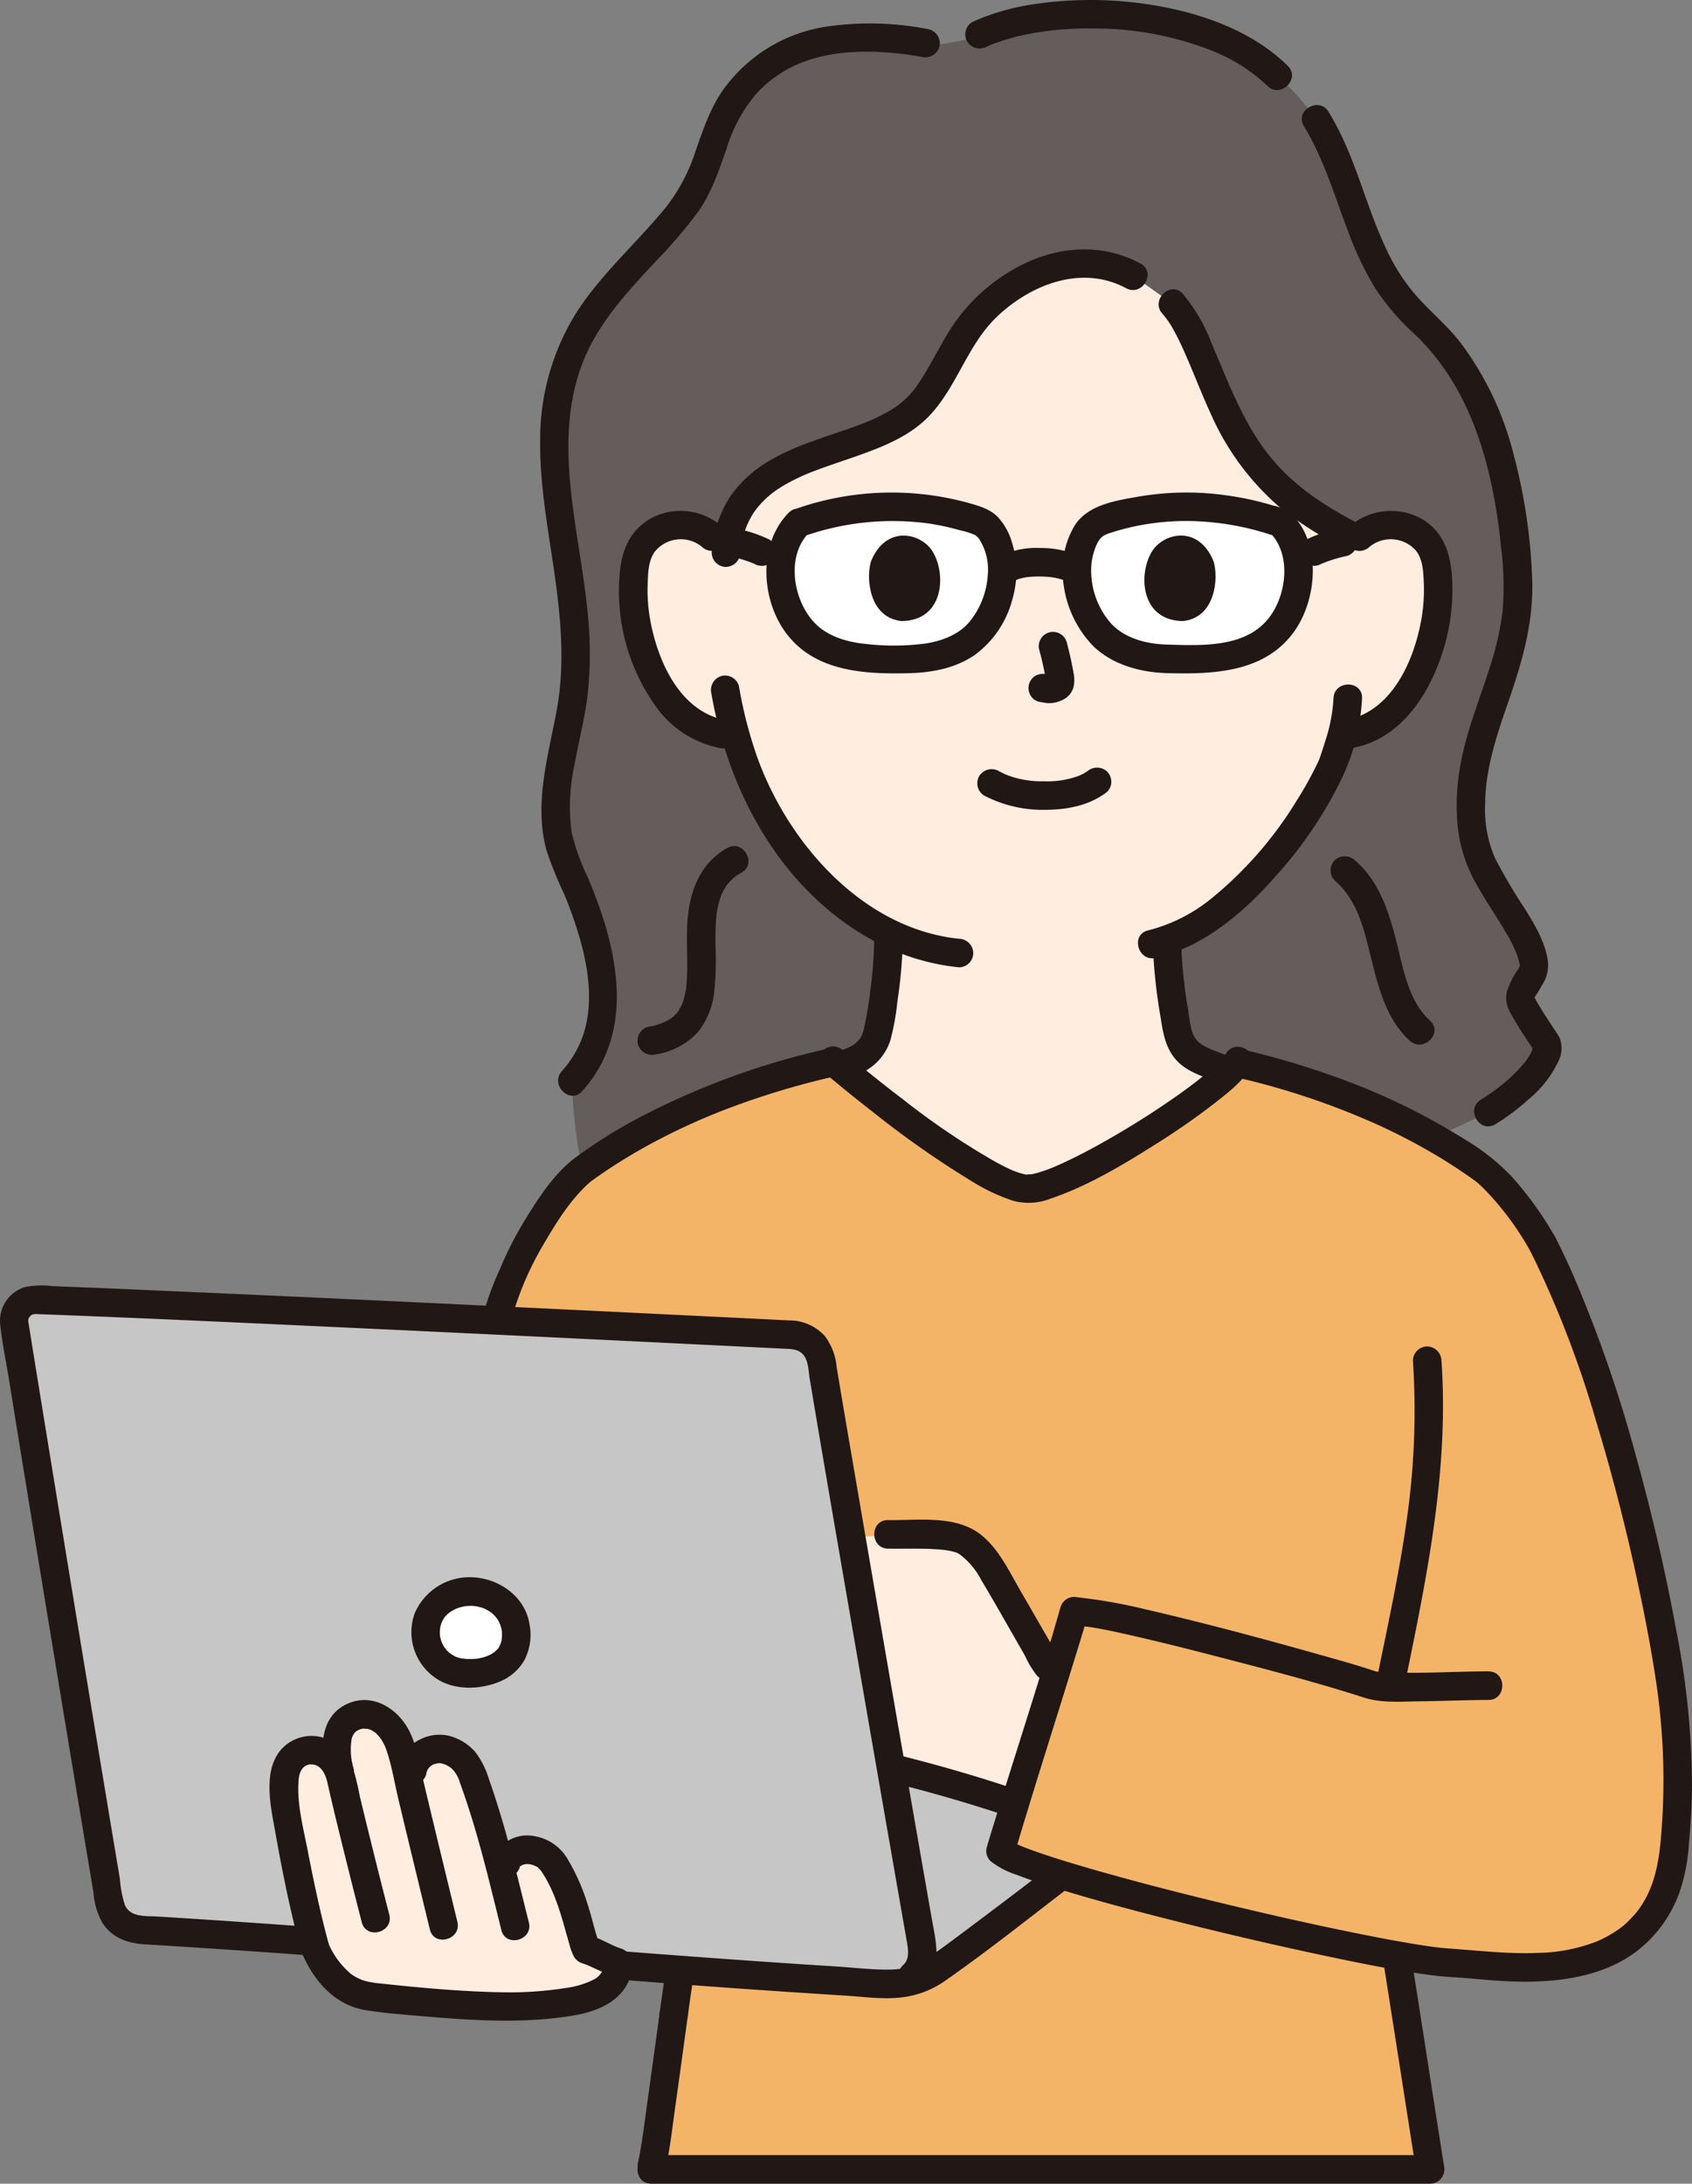 <svg height="367.209" viewBox="0 0 284.702 367.209" width="284.702" xmlns="http://www.w3.org/2000/svg"><rect x="0" y="0" width="284.702" height="367.209" fill="#808080" stroke="none"/><g transform="translate(-4.997 -.001)"><path d="m130.33 14.332a23.889 23.889 0 0 0 -1.795 2.293c-3.656 5.3-4.206 12.152-7.98 17.555-4.358 6.241-12.63 12.968-17.261 20.829-12.289 20.86 2.573 42.6-2.572 66.355-1.556 7.186-3.749 16.094-.647 23.313 3.227 7.511 12.216 24.021 1.179 37.124a83.928 83.928 0 0 0 1.926 15.889c6.831 2.685 116.093-.874 116.093-.874a84.841 84.841 0 0 0 36.129-9.827c2.105-1.241 9.969-6.873 9.98-11.17 0-.3-4.484-6.556-4.573-7.761-.144-1.949 2.508-4.081 2.337-5.685-.677-6.364-9.046-14.178-10.225-21.562-2.757-17.267 8.753-27.321 7.409-44.843-1.214-15.815-4.529-31.555-16.4-42.2-10.816-9.7-10.549-23.23-17.452-33.745a51.688 51.688 0 0 0 -6.505-7.263c-13.557-12-38.113-13.088-51.86-6.216-1.364.328-4.419.828-5.63 1.045-9.224-1.835-23.38-3.142-32.159 6.743z" fill="#645d5c"/><path d="m195.693 46.4c-6.346-3.488-14.2-2.978-22.424 3.282-6.852 5.212-7.813 10.888-12.59 17.345-7.938 10.729-31.333 6.733-33.474 25.395-1.373-1.237-2.388-2.154-2.388-2.154a8.114 8.114 0 0 0 -6.494-1.9 7.665 7.665 0 0 0 -5.51 3.663 10.835 10.835 0 0 0 -1.134 4.359 32.468 32.468 0 0 0 3.311 17.21 20.613 20.613 0 0 0 5.336 7 13.677 13.677 0 0 0 6.362 2.868l2.074.318a55.194 55.194 0 0 0 10.523 20.541 47.994 47.994 0 0 0 15.215 12.484 72.644 72.644 0 0 1 -1.154 13.023c-.653 3.727-.448 7.058-5.63 8.929-.166.06-.818.277-1.56.524 4.749 4.11 25.407 20.6 31.787 20.649 5.674.046 27.37-13.083 33.912-19.728-1.705-.666-3.536-1.377-3.724-1.445-5.181-1.871-4.977-5.2-5.63-8.929a73.8 73.8 0 0 1 -1.15-11.79c14.325-5.022 26.048-24.556 28.029-29.934.288-.873.873-2.517 1.4-4.476l1.085-.167a13.673 13.673 0 0 0 6.362-2.868 20.632 20.632 0 0 0 5.336-7 32.475 32.475 0 0 0 3.311-17.211 10.843 10.843 0 0 0 -1.134-4.359 7.665 7.665 0 0 0 -5.51-3.663 8.037 8.037 0 0 0 -6.88 2.278c-9.141-4.758-13.56-7.786-19-15.769-5.066-7.437-7.816-19.335-12.038-23.78l-6.617-4.7z" fill="#ffede0"/><g fill="#211715"><path d="m200.613 52.79a14.832 14.832 0 0 1 1.924 2.821c.74 1.338 1.381 2.73 1.994 4.13 1.42 3.243 2.684 6.553 4.162 9.772a44.3 44.3 0 0 0 11.964 16.067 60.829 60.829 0 0 0 9.665 6.18c2.722 1.459 5.149-2.683 2.423-4.145-5.564-2.982-10.578-6.332-14.476-11.382-4.287-5.554-6.627-12.056-9.381-18.43a28.909 28.909 0 0 0 -4.879-8.407c-2.1-2.271-5.492 1.129-3.394 3.394z"/><path d="m152.088 158.25a68.931 68.931 0 0 1 -.666 8.478 62.607 62.607 0 0 1 -1.04 6.213c-.047.187-.1.374-.154.558-.016.051-.211.611-.112.36s-.138.288-.164.337a5.7 5.7 0 0 1 -.36.6c.185-.266-.067.082-.151.171a6.327 6.327 0 0 1 -.453.444 5.948 5.948 0 0 1 -1.062.666 32.322 32.322 0 0 1 -4.6 1.634 2.456 2.456 0 0 0 -1.676 2.952 2.423 2.423 0 0 0 2.952 1.676 36.984 36.984 0 0 0 5.893-2.192 9.045 9.045 0 0 0 4.332-5.259 40.725 40.725 0 0 0 1.168-6.469 78.87 78.87 0 0 0 .9-10.166c.06-3.09-4.74-3.09-4.8 0z"/><path d="m198.949 158.25a92.033 92.033 0 0 0 1.321 12.75c.413 2.584.769 5.08 2.542 7.14 1.6 1.859 3.9 2.632 6.117 3.491 1.754.681 3.515 1.349 5.257 2.058a2.415 2.415 0 0 0 2.952-1.676 2.459 2.459 0 0 0 -1.676-2.952c-1.541-.627-3.1-1.217-4.647-1.821s-3.354-1.11-4.441-2.3a4.489 4.489 0 0 1 -.966-2.189c-.253-1.083-.373-2.194-.553-3.29a78.367 78.367 0 0 1 -1.107-11.212c-.061-3.085-4.861-3.1-4.8 0z"/><path d="m161.372 4.945a50.518 50.518 0 0 0 -17.913-.372 26.2 26.2 0 0 0 -16.559 10.227c-2.311 3.141-3.552 6.873-4.833 10.514a30.476 30.476 0 0 1 -4.987 9.5c-4.849 5.934-10.677 11.021-14.91 17.461a40.2 40.2 0 0 0 -6.28 21.7c-.1 7.539 1.337 15.006 2.4 22.441s1.782 15.158.448 22.628c-1.409 7.888-3.969 15.924-1.79 23.941a63.954 63.954 0 0 0 2.926 7.249 69.48 69.48 0 0 1 2.86 8.187c1.558 5.714 2.264 12.247-.482 17.73a17.757 17.757 0 0 1 -2.7 3.955c-2.062 2.29 1.322 5.7 3.394 3.394 9.31-10.341 5.826-24.465.948-35.987a35.038 35.038 0 0 1 -2.721-7.612 32.75 32.75 0 0 1 .491-11.306c.7-3.889 1.716-7.7 2.191-11.634a61.957 61.957 0 0 0 .221-11.531c-.946-14.226-6.25-29.233-1.468-43.272 2.481-7.283 7.762-12.884 12.906-18.4a81.275 81.275 0 0 0 6.918-8.1c2.28-3.2 3.514-6.965 4.809-10.634a25.958 25.958 0 0 1 5.06-9.307 20.357 20.357 0 0 1 7.189-5.027c5.356-2.209 11.334-2.288 17.017-1.651 1.213.136 2.274.3 3.585.529a2.469 2.469 0 0 0 2.956-1.668 2.42 2.42 0 0 0 -1.676-2.952z"/><path d="m127.343 142.611c-4.976 2.85-6.548 8.037-6.734 13.46-.084 2.435.056 4.871.007 7.307-.012.584-.034 1.169-.075 1.752-.019.265-.043.53-.069.794-.015.149-.032.3-.051.446.047-.352.009-.06-.027.127-.1.493-.19.983-.327 1.467-.067.235-.143.466-.222.7-.044.129-.094.259-.147.386.13-.315.05-.1-.052.079-.148.268-.293.532-.451.795-.052.087-.114.169-.171.253-.152.226.236-.253-.062.08-.186.208-.376.407-.575.6-.1.1-.211.191-.319.282.262-.221.016-.006-.126.087a9.571 9.571 0 0 1 -3.919 1.457 2.421 2.421 0 0 0 -1.676 2.952 2.451 2.451 0 0 0 2.952 1.676 12.084 12.084 0 0 0 7.188-3.82 13.169 13.169 0 0 0 2.719-7.01 54.156 54.156 0 0 0 .185-7.351c-.015-1.261-.019-2.523.049-3.783q.045-.834.137-1.663c.055-.49.022-.164.006-.06.023-.153.046-.307.074-.459.055-.3.113-.6.182-.9a13.491 13.491 0 0 1 .561-1.835c.14-.358-.143.3.02-.043.079-.168.159-.335.246-.5.14-.264.3-.515.452-.77.311-.513.04-.139.372-.511.234-.262.469-.517.726-.757a6.417 6.417 0 0 1 1.548-1.091c2.68-1.535.265-5.684-2.423-4.145z"/><path d="m224.409 21.234c3.387 5.56 5.161 11.8 7.485 17.834a55.106 55.106 0 0 0 4.2 8.909 38.158 38.158 0 0 0 6.73 8.028c9.982 9.33 13.441 23.031 14.767 36.179a51.527 51.527 0 0 1 .243 10.5 47.029 47.029 0 0 1 -1.962 8.891c-1.782 5.808-4.209 11.439-5.207 17.463a36.954 36.954 0 0 0 -.389 9.945 24.674 24.674 0 0 0 3.044 9.518c1.558 2.844 3.429 5.5 5.06 8.3a22.586 22.586 0 0 1 1.823 3.644 11.467 11.467 0 0 1 .52 1.863c.013.075.011.262.023.216.092-.355-.181.284-.239.386a13.921 13.921 0 0 0 -1.987 3.944 4.944 4.944 0 0 0 .64 3.5 61.2 61.2 0 0 0 3.36 5.38c.2.3.378.619.584.913a1.517 1.517 0 0 1 .148.255c.013-.015-.22-.6-.239-.669-.065-.251.059-.376-.034-.275a3.809 3.809 0 0 0 -.229.8c.108-.28-.139.276-.182.356a10.708 10.708 0 0 1 -.895 1.394 27.386 27.386 0 0 1 -5.4 5.011c-.677.492-1.366.969-2.085 1.4-2.649 1.583-.238 5.734 2.423 4.145a37.322 37.322 0 0 0 5.459-4.084 18.557 18.557 0 0 0 5.1-6.426 4.841 4.841 0 0 0 .259-4.013 18.716 18.716 0 0 0 -1.121-1.775c-.637-.971-1.277-1.94-1.891-2.927-.259-.417-.515-.835-.758-1.262-.121-.212-.236-.427-.352-.643-.044-.081-.08-.167-.125-.247-.2-.353.026.137.052.146-.312-.1.154-.393-.065-.19-.06.056.084.151.046.211.023-.035.069-.254.093-.283a17.442 17.442 0 0 0 1.1-1.824 6.074 6.074 0 0 0 .973-4.566c-.513-2.944-2.153-5.688-3.7-8.2a92.14 92.14 0 0 1 -5.134-8.686 20.639 20.639 0 0 1 -1.657-9.18c.066-6.245 2.186-12.118 4.192-17.954 2.152-6.26 3.919-12.659 3.738-19.343a94.04 94.04 0 0 0 -3.1-21.259 52.837 52.837 0 0 0 -8.851-18.777c-2.218-2.885-4.944-5.156-7.376-7.829a33.1 33.1 0 0 1 -5.271-8.15c-2.846-5.984-4.469-12.467-7.265-18.479a45.71 45.71 0 0 0 -2.409-4.513c-1.6-2.634-5.758-.225-4.145 2.423z"/><path d="m171.024 7.847a28.079 28.079 0 0 1 3.527-1.274 41.956 41.956 0 0 1 4.59-1.055 54.622 54.622 0 0 1 9.906-.721 53.7 53.7 0 0 1 20.268 3.89 28.759 28.759 0 0 1 8.964 5.771c2.21 2.162 5.607-1.229 3.394-3.394-5.31-5.2-12.529-8.113-19.7-9.641a64.571 64.571 0 0 0 -22.773-.748 38.914 38.914 0 0 0 -10.6 3.025 2.419 2.419 0 0 0 -.861 3.284 2.457 2.457 0 0 0 3.284.861z"/><path d="m229.582 148.065c3.88 3.3 4.979 8.419 6.151 13.148 1.222 4.931 2.568 10.253 6.479 13.8 2.285 2.07 5.689-1.315 3.394-3.394-3.554-3.22-4.42-8.4-5.559-12.945-1.28-5.1-2.916-10.468-7.071-14a2.463 2.463 0 0 0 -3.394 0 2.421 2.421 0 0 0 0 3.394z"/><path d="m129.551 92.937a14.636 14.636 0 0 1 2.256-6.71 15.1 15.1 0 0 1 4.385-4.174 28.105 28.105 0 0 1 2.952-1.623 31.672 31.672 0 0 1 2.95-1.253c2.263-.864 4.57-1.607 6.855-2.41 4.383-1.541 8.994-3.312 12.3-6.718 4.751-4.909 6.475-11.969 11.442-16.733 5.731-5.5 14.343-8.852 21.792-4.848 2.721 1.463 5.147-2.68 2.423-4.145-7.334-3.942-15.64-2.717-22.507 1.648a30.274 30.274 0 0 0 -9.158 8.9c-2.049 3.1-3.6 6.505-5.681 9.588a14.349 14.349 0 0 1 -4.71 4.524 30.763 30.763 0 0 1 -3.205 1.636c-.437.2-.076.04-.417.18q-.392.161-.786.315c-.608.239-1.221.467-1.835.689-4.828 1.745-9.9 3.119-14.331 5.788a20.48 20.48 0 0 0 -6.412 5.908 19.9 19.9 0 0 0 -3.113 9.434 2.417 2.417 0 0 0 2.4 2.4 2.453 2.453 0 0 0 2.4-2.4z"/></g><path d="m264.6 209.237c-3.151-5.6-7.6-10.844-9.91-12.534-11.026-8.077-25.614-14.319-41.562-17.974-4.2 5.911-29.053 21.256-35.187 21.206-7.667-.063-35.955-23.862-32.478-21.393-16.275 3.627-31.178 9.944-42.394 18.161-2.306 1.69-6.222 6.935-9.373 12.534a75.57 75.57 0 0 0 -4.896 11.788l32.982 84.108c.493 3.334-.4 13.565-2.791 29.077-.363 2.352-3.559 26.546-4.334 30.124a4.66 4.66 0 0 0 -.073.475h131.067c-.429-2.683-4.085-26.121-5.464-34.885l-.112-1.089a79.4 79.4 0 0 0 9.463 1.265c7.56.256 32.559 5.629 36.9-16.7a111.617 111.617 0 0 0 .166-26.371c-1.623-15.042-9.964-54.363-22-77.789" fill="#f4b467"/><path d="m120.67 339.42c1-7.291 2.176-14.555 2.956-21.874.455-4.272 1.074-8.763.471-13.05a2.414 2.414 0 0 0 -2.952-1.676 2.464 2.464 0 0 0 -1.676 2.952c-.134-.952 0 .114.009.35.022.366.031.734.035 1.1.009.872-.017 1.744-.057 2.615-.117 2.575-.357 5.145-.63 7.708-.734 6.893-1.845 13.733-2.784 20.6a2.483 2.483 0 0 0 1.676 2.952 2.417 2.417 0 0 0 2.952-1.676z" fill="#211715"/><path d="m116.972 364.974c.758-3.58 1.16-7.258 1.672-10.878.691-4.889 1.357-9.782 2.026-14.675a2.483 2.483 0 0 0 -1.676-2.952 2.416 2.416 0 0 0 -2.952 1.676c-.669 4.892-1.335 9.785-2.026 14.675-.512 3.62-.913 7.3-1.672 10.878-.638 3.013 3.988 4.3 4.629 1.276z" fill="#211715"/><path d="m237.874 330.563q2.4 15.232 4.769 30.469.347 2.208.694 4.416a2.418 2.418 0 0 0 2.952 1.676 2.458 2.458 0 0 0 1.676-2.952c-1.453-9.108-2.854-18.224-4.28-27.336q-.591-3.775-1.184-7.549a2.418 2.418 0 0 0 -2.952-1.676 2.459 2.459 0 0 0 -1.676 2.952z" fill="#211715"/><path d="m242.742 228.818a128.542 128.542 0 0 1 -1.062 26.891c-1.217 8.624-3.065 17.141-4.815 25.669a2.459 2.459 0 0 0 1.676 2.952 2.424 2.424 0 0 0 2.952-1.676c3.651-17.787 7.32-35.569 6.049-53.836a2.458 2.458 0 0 0 -2.4-2.4 2.421 2.421 0 0 0 -2.4 2.4z" fill="#211715"/><path d="m213.205 181.212a126.913 126.913 0 0 1 23.587 7.919 102.971 102.971 0 0 1 10.181 5.337q2.44 1.466 4.783 3.084.554.383 1.1.775c.155.111.311.223.464.336.495.365-.237-.2.093.069.484.4.94.831 1.382 1.276a49.3 49.3 0 0 1 7.729 10.441c1.527 2.685 5.676.269 4.145-2.423a58.274 58.274 0 0 0 -7.352-10.219 37.216 37.216 0 0 0 -7.9-6.233 111.1 111.1 0 0 0 -22.554-10.779 137.518 137.518 0 0 0 -14.384-4.212c-3-.71-4.286 3.917-1.276 4.629z" fill="#211715"/><path d="m91.115 221.664a51.706 51.706 0 0 1 5.235-12.234c2.185-3.744 4.612-7.715 7.882-10.6.053-.047.369-.308.045-.051.2-.157.414-.3.618-.448q.625-.448 1.259-.885 1.447-1 2.935-1.935 2.891-1.822 5.91-3.43a108.2 108.2 0 0 1 12.907-5.829 135.968 135.968 0 0 1 16.641-5.037c3.005-.71 1.733-5.34-1.276-4.629a128.4 128.4 0 0 0 -29.6 10.776 85.143 85.143 0 0 0 -11.9 7.337c-3.615 2.711-6.263 6.914-8.6 10.707a62.019 62.019 0 0 0 -4.055 8 51.8 51.8 0 0 0 -2.626 6.984c-.805 2.986 3.824 4.26 4.629 1.276z" fill="#211715"/><path d="m142.762 178.364c-.2 1.474 1.891 2.8 2.845 3.6 1.96 1.638 3.958 3.23 5.975 4.8a160.526 160.526 0 0 0 16.785 11.791 32.211 32.211 0 0 0 7.163 3.39 10.092 10.092 0 0 0 6.249-.382c6.334-2.146 12.294-5.747 17.917-9.3a120.168 120.168 0 0 0 9.916-6.935c2.1-1.648 4.4-3.438 5.825-5.748 1.624-2.638-2.526-5.052-4.145-2.423-.091.148-.2.286-.289.433.15-.239.206-.233-.082.091-.338.38-.681.751-1.044 1.108-.9.881-1.856 1.7-2.833 2.488-2.086 1.687-4.884 3.652-7.444 5.339q-4.443 2.928-9.089 5.535c-1.465.82-2.945 1.612-4.446 2.363q-.948.474-1.907.923-.48.224-.962.439c-.155.069-1.062.455-.651.285a26.608 26.608 0 0 1 -3.182 1.128c-.418.113-.839.184-1.261.274.829-.177-.259-.045-.56-.045.283 0 .4.093-.047-.024-.181-.047-.365-.085-.545-.135-.518-.143-1.019-.333-1.521-.524-.358-.136.345.167-.264-.114-.265-.122-.53-.242-.793-.369-.6-.29-1.194-.6-1.78-.917a126 126 0 0 1 -15.7-10.6c-2.206-1.673-4.531-3.5-6.888-5.437-.73-.6-1.458-1.2-2.172-1.822-.216-.187-.424-.387-.644-.57a2.22 2.22 0 0 0 -.212-.2c-.019-.012-.031-.045-.051-.052.31.112.668 1.4.64 1.61a2.412 2.412 0 0 0 -2.4-2.4 2.462 2.462 0 0 0 -2.4 2.4z" fill="#211715"/><path d="m114.585 367.21h130.529c3.089 0 3.094-4.8 0-4.8h-130.529c-3.089 0-3.094 4.8 0 4.8z" fill="#211715"/><path d="m2.589 220.92a3.534 3.534 0 0 1 3.458-2.343c27.277.964 106.246 4.85 127.3 5.888a5.146 5.146 0 0 1 4.826 4.308c3.126 18.956 14.565 84.791 17.6 101.9l.257 1.454a12.187 12.187 0 0 1 -1.718.768 15.388 15.388 0 0 1 -5.082.7c-43.851-2.522-82.152-6.509-125.746-9.091a5.418 5.418 0 0 1 -5.034-4.5c-3.592-21.3-12.846-77.44-16.016-97.341a3.516 3.516 0 0 1 .159-1.745z" fill="#c6c6c6" transform="translate(5)"/><path d="m149.4 258.219-6.177.314c1.889 12.323 4.035 26.237 5.976 38.772.889.2 1.431.327 1.431.327l6.9 1.57c2.3.58 8.563 2.36 14.666 4.253 1.818-6.6 4.381-15.859 6.3-22.859q-.711-.236-1.423-.465l-7.42-14.421c-1.29-2.507-2.677-5.126-4.906-6.583-2.186-1.428-9.018-1.052-11.547-1.1l-3.8.193z" fill="#ffede0" transform="translate(4.312)"/><path d="m152.829 313.919c-.875-5.015-1.858-10.66-2.893-16.616l1.606.327 7.744 1.575c4.487.995 22.4 5.637 29.385 8.178l-1.953 1.579c-8.913 7.216-25.219 19.489-29.075 22.177a14.062 14.062 0 0 1 -1.618.99l-.257-1.45c-.649-3.665-1.684-9.564-2.94-16.76z" fill="#c6c6c6" transform="translate(0 1)"/><path d="m155.308 333.9c3.458-2.812 2.092-7.72 1.439-11.444q-.858-4.9-1.713-9.792-2.155-12.352-4.3-24.706-4.317-24.9-8.569-49.8-.7-4.139-1.394-8.28a10.043 10.043 0 0 0 -1.993-5.214 8.057 8.057 0 0 0 -6.052-2.624q-8.057-.4-16.112-.792-24.662-1.206-49.324-2.374t-49.271-2.224q-4.527-.187-9.055-.361a15.28 15.28 0 0 0 -4.733.135 5.953 5.953 0 0 0 -4.207 6.24c.311 3.046.96 6.092 1.448 9.114q.9 5.555 1.8 11.108 4.361 26.741 8.8 53.468 1.818 10.963 3.654 21.925a12.5 12.5 0 0 0 1.509 5.093c1.7 2.567 4.292 3.423 7.227 3.6q9.964.6 19.923 1.3c26 1.828 51.975 4.122 77.978 5.985q9.913.709 19.834 1.328c3.034.187 6.2.655 9.233.327a15.731 15.731 0 0 0 7.513-2.763c6.458-4.5 12.673-9.383 18.9-14.188 3.545-2.734 7.08-5.482 10.561-8.3a2.415 2.415 0 0 0 0-3.394 2.456 2.456 0 0 0 -3.394 0c-6.941 5.613-14.053 11.019-21.2 16.37-2.415 1.809-4.82 3.641-7.3 5.365a11.35 11.35 0 0 1 -6.406 2.2c-3.107.089-6.289-.319-9.39-.513-25.275-1.581-50.507-3.74-75.754-5.694-12.839-.993-25.682-1.925-38.536-2.709-1.91-.116-4.48.177-5.42-1.938a19.158 19.158 0 0 1 -.838-4.407q-.822-4.9-1.638-9.8-4.281-25.7-8.489-51.408-1.916-11.689-3.813-23.383-.7-4.307-1.387-8.615c-.081-.508-.241-.867.219-1.389.429-.488 1.061-.365 1.666-.343q1.908.069 3.816.143c14.8.572 29.6 1.26 44.4 1.947q25.167 1.169 50.33 2.4 9.855.479 19.71.963l7.088.349c1.287.063 2.526.1 3.308 1.3.653 1 .671 2.563.866 3.733 2.423 14.523 4.941 29.031 7.449 43.54q4.088 23.646 8.222 47.284.338 1.929.677 3.858c.241 1.37.487 3.025-.694 3.986a2.417 2.417 0 0 0 0 3.394 2.456 2.456 0 0 0 3.394 0z" fill="#211715" transform="translate(5)"/><g transform="translate(5)"><path d="m57.375 298.985c-.521-2.46-2.55-5.181-5.9-4.571-2.1.382-3.455 2.151-3.613 4.678-.212 3.4.52 7.233 1.733 13.476.931 4.787 2.122 10.328 3.36 14.856 1.984 4.619 4.874 7.653 9.126 8.277 2.607.453 18.888 2.016 26.21 1.7 6.307-.641 15.772-.565 15.705-7.363-2.352-.694-4.429-2.005-5.34-2.159a16.015 16.015 0 0 1 -.767-2.395c-1-4.181-3.593-11.809-6.147-13.507-2.051-1.363-5.557-1.385-6.589 1.354 0 0-.29.77-.734 1.956-.3-1.174-.608-2.395-.918-3.693a126.908 126.908 0 0 0 -4.016-13.029 6.379 6.379 0 0 0 -4.244-4.244c-2.194-.769-5.482.637-5.836 3.4l-.388 3.025-1.217-5.44c-1.368-6.09-5.208-7.747-8.013-6.752-3.153 1.119-3.82 4.492-2.617 9.444" fill="#ffede0"/><g fill="#211715"><path d="m87.47 313.966c-.185.448.166-.639.087-.087.205-.186.2-.2-.013-.038a3.416 3.416 0 0 1 .35-.219c.247-.122.246-.124 0-.006a4 4 0 0 1 .4-.114q.418-.078-.011-.012c.142-.012.285-.018.428-.018s.288.006.431.017c-.279-.047-.277-.045.006 0 .282.069.557.14.833.232-.476-.159.279.153.381.211.337.191.277.263.042.007.149.162.318.312.471.471.08.091.159.184.234.278-.18-.235-.189-.242-.026-.019.317.492.633.976.914 1.491a25.314 25.314 0 0 1 1.489 3.258c.95 2.46 1.574 4.98 2.307 7.5a9.935 9.935 0 0 0 .8 2.162 2.605 2.605 0 0 0 1.568 1.132c.094.033.778.292.3.086 1.564.674 3.069 1.451 4.694 1.98a2.4 2.4 0 1 0 1.276-4.628c-1.733-.563-3.352-1.715-5.128-2.1l1.676 1.676c-.919-2.33-1.365-4.837-2.178-7.21a34.3 34.3 0 0 0 -3.223-7.257 7.945 7.945 0 0 0 -5.58-3.974 6.28 6.28 0 0 0 -7.151 3.894 2.414 2.414 0 0 0 1.676 2.952 2.46 2.46 0 0 0 2.952-1.676z"/><path d="m88.983 323.285c-2.008-8.062-3.923-16.207-6.7-24.045a14.356 14.356 0 0 0 -2.283-4.578 8.662 8.662 0 0 0 -4.637-2.8c-3.537-.761-7.631 1.519-8.265 5.211a2.47 2.47 0 0 0 1.676 2.952 2.42 2.42 0 0 0 2.952-1.676 1.964 1.964 0 0 1 1.514-1.729 1.94 1.94 0 0 1 1.112-.069 4.325 4.325 0 0 1 1.61.81 5.317 5.317 0 0 1 1.421 2.4c.516 1.418 1 2.847 1.464 4.282 2.177 6.726 3.8 13.662 5.511 20.52.746 3 5.376 1.727 4.629-1.276z"/><path d="m76.957 323.179c-1.909-7.84-3.821-15.68-5.683-23.531-.777-3.277-1.213-7.021-3.172-9.837-2.02-2.9-5.55-4.8-9.082-3.523-5.266 1.9-5.245 7.743-4.165 12.347.705 3.006 5.334 1.734 4.629-1.276a11.01 11.01 0 0 1 -.325-4.883 2.37 2.37 0 0 1 .584-1.153c.225-.226.028-.093.406-.306a1.991 1.991 0 0 1 .664-.268 3.37 3.37 0 0 1 .4-.085c-.116.019-.461.012-.023.024.169.005.9.086.414-.006a4.976 4.976 0 0 1 .741.2c.358.126-.291-.152.057.028.176.092.349.188.516.3a1.821 1.821 0 0 1 .505.425 6.077 6.077 0 0 1 .546.609 8.086 8.086 0 0 1 1.084 2.15c.886 2.61 1.331 5.44 1.969 8.119q1.271 5.331 2.564 10.656 1.367 5.646 2.742 11.29c.73 3 5.36 1.729 4.629-1.276z"/><path d="m50.888 328.636c2.009 4.578 5.491 8.565 10.643 9.394 3.149.507 6.353.751 9.528 1.019 8.579.725 17.227 1.317 25.762-.177 4.781-.837 9.41-3.273 9.579-8.688.1-3.09-4.7-3.087-4.8 0a2.733 2.733 0 0 1 -.427 1.587 3.512 3.512 0 0 1 -1.1 1.025 14.337 14.337 0 0 1 -4.83 1.5 60.016 60.016 0 0 1 -10.39.738c-7.267-.107-14.518-.8-21.739-1.582-.331-.036.512.086-.121-.019-.366-.061-.733-.116-1.1-.2a7.568 7.568 0 0 1 -2.765-1.233 13.557 13.557 0 0 1 -4.1-5.786 2.417 2.417 0 0 0 -3.284-.861 2.46 2.46 0 0 0 -.861 3.284z"/><path d="m65.5 321.976q-1.722-6.687-3.374-13.391-.81-3.282-1.6-6.57a42.009 42.009 0 0 0 -1.132-4.666 7.972 7.972 0 0 0 -5.174-5.183 6.846 6.846 0 0 0 -7.159 2.329c-2.857 3.7-1.459 9.57-.712 13.768 1.182 6.642 2.528 13.287 4.3 19.8.808 2.978 5.44 1.714 4.629-1.276-1.393-5.133-2.486-10.344-3.5-15.564-.752-3.88-1.916-8.136-1.51-12.13.139-1.371.887-2.536 2.358-2.372 1.563.174 2.2 1.847 2.488 3.143.746 3.344 1.561 6.671 2.382 10q1.655 6.7 3.374 13.391c.77 2.989 5.4 1.722 4.629-1.276z"/></g></g><path d="m151.559 94.387c-.885 2.874-.308 9.486 5.137 10.049 7.2-.043 7.58-8.037 5.157-11.795-1.984-3.077-7.816-4.357-10.294 1.747z" fill="#fff" transform="matrix(0 1 -1 0 181.466 117.541)"/><path d="m79.468 270.053c.189.008.376.026.565.038-.558-.035-.139-.026.016.008.339.073.675.144 1.006.249.12.038.237.084.356.122.585.184-.421-.238.12.05a10.856 10.856 0 0 1 .979.556c.015.01.493.381.212.145s.18.167.188.175a9.108 9.108 0 0 1 .651.682c-.377-.425.019.035.079.126.089.134.172.272.251.412s.15.288.224.433c-.254-.495.045.135.086.261a6.83 6.83 0 0 1 .261 1.112c-.068-.47-.015-.083-.015.011 0 .226.021.451.017.677a3.293 3.293 0 0 0 -.025.5c.05.337.125-.519 0 .028-.082.354-.175.689-.289 1.034.2-.607-.1.156-.2.33-.086.139-.18.271-.275.4.345-.482.127-.16.015-.053-.214.2-.418.407-.643.6.052-.045.445-.3.1-.089-.183.113-.359.233-.548.338-.159.088-.96.418-.307.176-.257.1-.512.191-.775.27s-.531.146-.8.2c-.162.034-.325.06-.487.09-.525.1.476-.035-.015 0a14.307 14.307 0 0 1 -1.769.043 5.03 5.03 0 0 0 -.767-.067c.529-.061.356.058.1 0-.23-.048-.457-.1-.682-.163-.158-.047-.312-.12-.471-.16-.339-.088.449.266-.061-.038-.283-.169-.568-.327-.845-.509.456.3-.056-.049-.131-.116-.123-.11-.241-.225-.355-.343s-.222-.243-.331-.367c.357.4-.085-.13-.152-.235-.089-.14-.174-.283-.253-.43-.042-.077-.3-.678-.1-.156a7.164 7.164 0 0 1 -.3-.973s-.12-.663-.067-.294-.017-.312-.017-.31c-.01-.215-.009-.43 0-.645 0-.114.1-.737.011-.242a7.811 7.811 0 0 1 .339-1.251c-.185.512.054-.081.1-.161.1-.175.207-.336.31-.506.315-.52-.323.3.1-.129.137-.137.262-.283.4-.417s.285-.259.436-.379c-.43.342.034 0 .14-.071a8.674 8.674 0 0 1 1.014-.545c-.533.248.042-.006.139-.039q.27-.093.546-.168t.552-.132c.123-.025.246-.048.369-.068q-.45.054-.177.024c.393 0 .784-.055 1.179-.046a2.4 2.4 0 1 0 0-4.8 10.031 10.031 0 0 0 -9.7 6.065 9.338 9.338 0 0 0 4.107 11.246c3.126 1.762 7.2 1.536 10.414.139a8.445 8.445 0 0 0 3.8-3.276 9.127 9.127 0 0 0 1.016-6.177c-.7-4.725-5.068-7.8-9.638-8a2.418 2.418 0 0 0 -2.4 2.4 2.451 2.451 0 0 0 2.4 2.4z" fill="#211715" transform="translate(5)"/><path d="m235.429 91.961a5.642 5.642 0 0 1 7.864.691c1.081 1.391 1.189 3.371 1.264 5.057a29.179 29.179 0 0 1 -.348 6.186c-1.228 7.16-5.006 15.888-12.985 17.258a2.42 2.42 0 0 0 -1.676 2.952 2.455 2.455 0 0 0 2.952 1.676c8.2-1.409 13.087-9.122 15.36-16.515a34.291 34.291 0 0 0 1.46-12.22c-.26-3.976-1.464-7.714-5.117-9.795a10.622 10.622 0 0 0 -12.167 1.315 2.421 2.421 0 0 0 0 3.394 2.45 2.45 0 0 0 3.394 0z" fill="#211715"/><path d="m229.378 117.426a27.288 27.288 0 0 1 -1.29 6.88c-.258.867-.542 1.725-.83 2.582-.078.231-.152.465-.237.694-.036.1-.079.191-.113.288-.173.5.14-.309.029-.068a57.754 57.754 0 0 1 -3.592 6.57 64.7 64.7 0 0 1 -14.45 16.667 27.493 27.493 0 0 1 -10.7 5.414c-3.009.691-1.736 5.32 1.276 4.629 8.082-1.857 14.853-7.669 20.192-13.758a69.885 69.885 0 0 0 11.267-16.755 35.512 35.512 0 0 0 3.249-13.14c.1-3.09-4.7-3.086-4.8 0z" fill="#211715"/><path d="m126.512 88.567a10.578 10.578 0 0 0 -10.894-1.912c-3.858 1.584-5.761 4.9-6.253 8.916a33.306 33.306 0 0 0 5.823 23 17.361 17.361 0 0 0 10.86 7.207 2.47 2.47 0 0 0 2.952-1.672 2.42 2.42 0 0 0 -1.676-2.952c-7.978-1.37-11.757-10.1-12.985-17.258a28.985 28.985 0 0 1 -.357-5.965c.063-1.7.144-3.694 1.175-5.133a5.614 5.614 0 0 1 7.961-.836 2.463 2.463 0 0 0 3.394 0 2.421 2.421 0 0 0 0-3.394z" fill="#211715"/><path d="m124.7 116.635c2.95 17.027 12.174 33.7 27.948 41.923a37.893 37.893 0 0 0 13.715 4.109 2.416 2.416 0 0 0 2.4-2.4 2.454 2.454 0 0 0 -2.4-2.4c-16.285-1.687-28.979-16.284-34.1-30.955a72.633 72.633 0 0 1 -2.934-11.553 2.419 2.419 0 0 0 -2.952-1.676 2.454 2.454 0 0 0 -1.676 2.952z" fill="#211715"/><path d="m191.569 280.851q-4.824-1.623-9.715-3.034l1.434 1.1-6.612-11.452c-1.847-3.2-3.562-6.868-6.471-9.258-4.261-3.5-10.627-2.512-15.78-2.584-3.09-.043-3.091 4.757 0 4.8 3.013.042 6.03-.1 9.037.182a11.493 11.493 0 0 1 1.874.308c.228.057.455.121.676.2q.406.152 0 0a5.433 5.433 0 0 1 .5.294 12.608 12.608 0 0 1 3.607 4.316c2.505 4.176 4.88 8.435 7.315 12.652a16.621 16.621 0 0 0 2.09 3.455c.8.8 2.338.986 3.385 1.3q3.716 1.111 7.39 2.352c2.934.987 4.193-3.647 1.276-4.629z" fill="#211715"/><path d="m183.534 278.255c1.057-3.443 1.855-6.068 2.152-7.115l.056-.2 2.092.2c7.146.679 41.1 9.894 48.259 12.32l-10.238 42.54c-21.677-4.687-49.671-12.05-52.507-14.736.975-3.3 6.864-22.191 10.187-33.01z" fill="#f4b467"/><path d="m255.459 281.06c-3.347.006-6.693.149-10.04.208-1.732.03-3.464.044-5.2.009-.806-.017-1.611-.043-2.416-.089-.349-.02-.7-.046-1.046-.07-.019 0-.541-.088-.235-.017.239.055-.016-.029-.06-.044-3.263-1.1-6.594-2.005-9.9-2.938-9.579-2.7-19.206-5.271-28.9-7.507a91.226 91.226 0 0 0 -11.916-2.071 2.415 2.415 0 0 0 -2.314 1.762c-3.233 11.4-6.965 22.679-10.461 34-.65 2.105-1.309 4.208-1.934 6.32a2.382 2.382 0 0 0 .617 2.335 13.88 13.88 0 0 0 4.472 2.333c2.351.916 4.762 1.681 7.173 2.42 6.949 2.13 13.989 3.969 21.04 5.729q11.82 2.951 23.742 5.481c6.076 1.28 12.184 2.531 18.35 3.3 1.836.228 3.679.285 5.521.446 2.79.243 5.577.508 8.379.566 6.9.142 14.382-.811 20.044-5.094a21.674 21.674 0 0 0 7.19-9.849 30.839 30.839 0 0 0 1.614-8.217c.288-3.131.474-6.272.516-9.416a136.869 136.869 0 0 0 -2.642-26.48c-1.794-9.789-4.059-19.5-6.72-29.091a226.542 226.542 0 0 0 -10.6-30.608q-1.437-3.27-3.058-6.452c-1.408-2.751-5.551-.325-4.145 2.423a172.673 172.673 0 0 1 10.971 28.341c2.974 9.733 5.466 19.619 7.538 29.582.85 4.087 1.629 8.19 2.29 12.312q.193 1.2.371 2.413.082.566.162 1.131c.009.065.107.8.032.229q.042.314.082.627.408 3.2.639 6.42a110.762 110.762 0 0 1 -.114 17.2c-.384 4.684-1.154 9.01-4.05 12.764-.147.191-.989 1.132-1.435 1.565a12.11 12.11 0 0 1 -1.731 1.452 19.381 19.381 0 0 1 -2.007 1.225c-.379.2-.766.385-1.155.568a8.326 8.326 0 0 1 -.939.38 28.445 28.445 0 0 1 -9.284 1.742c-5.052.227-10.094-.389-15.126-.736-.934-.064-1.862-.178-2.79-.294-.522-.065.457.064.1.014l-.394-.055-.82-.119q-.972-.145-1.943-.306c-3.065-.5-6.118-1.084-9.163-1.7-7.5-1.5-14.972-3.192-22.412-4.982s-14.807-3.664-22.137-5.763c-2.782-.8-5.558-1.623-8.3-2.539-1.1-.365-2.188-.744-3.267-1.158-.207-.079-.413-.161-.62-.242-.187-.073-.881-.384-.106-.038-.353-.158-.709-.307-1.055-.479-.25-.124-.49-.26-.734-.395-.1-.053-.183-.139-.282-.182-.4-.171.546.468.189.139l.617 2.335c3.387-11.447 7.062-22.811 10.56-34.225.622-2.029 1.256-4.056 1.835-6.1l-2.314 1.762c.687.065 1.375.125 2.061.2.306.032.887.122.186.012.662.1 1.324.206 1.983.328 1.751.323 3.492.7 5.229 1.1 4.764 1.075 9.5 2.27 14.23 3.495 8.419 2.183 16.882 4.36 25.165 7.025 2.906.935 6.376.629 9.4.6 3.822-.041 7.642-.221 11.464-.228 3.088-.006 3.094-4.806 0-4.8z" fill="#211715"/><path d="m148.977 299.616c7.123 1.748 14.135 3.791 21.145 6.15 2.444.822 3.487-3.807 1.046-4.629-7.01-2.359-14.022-4.4-21.145-6.15a2 2 0 0 0 -2.419 1.676c-.266 1.183.327 2.7 1.374 2.952z" fill="#211715" transform="translate(5.507)"/><path d="m151.912 100.6c-1.81 7.012-.63 23.143 10.506 24.516 14.719-.1 15.5-19.608 10.547-28.776-4.058-7.507-15.985-10.63-21.053 4.262z" fill="#fff" transform="matrix(0 1 -1 0 262.606 -66.339)"/><path d="m151.912 100.6c-1.81 7.012-.63 23.143 10.506 24.516 14.719-.1 15.5-19.608 10.547-28.776-4.058-7.507-15.985-10.63-21.053 4.262z" fill="#fff" transform="matrix(0 1 -1 0 312.605 -66.339)"/><g fill="#211715"><path d="m201.017 113.186c7.916.23 16.858.028 21.851-7.143 3.8-5.464 4.465-14.733-.588-19.655a7.362 7.362 0 0 0 -3.085-1.374q-1.6-.491-3.227-.87a53.213 53.213 0 0 0 -6.592-1.081 47.633 47.633 0 0 0 -12.956.478c-3.746.645-8.349 1.37-10.569 4.787a14.579 14.579 0 0 0 -2.018 8.608 18.332 18.332 0 0 0 5.149 11.745c3.18 3.051 7.723 4.336 12.034 4.5 3.089.12 3.084-4.68 0-4.8-3.324-.129-7.018-1.133-9.257-3.75a13.519 13.519 0 0 1 -3.1-9.944 11.491 11.491 0 0 1 .776-2.915c.721-1.623 1.324-1.834 2.984-2.346a41.449 41.449 0 0 1 12.925-1.806 46.246 46.246 0 0 1 14.472 2.644l-1.059-.617c3.557 3.657 2.725 10.422-.228 14.237-4.013 5.185-11.68 4.667-17.514 4.5-3.09-.09-3.087 4.71 0 4.8z"/><path d="m140 90.269a45 45 0 0 1 21.231-2.242 41.114 41.114 0 0 1 5.3 1.146 12.358 12.358 0 0 1 2.6.833 5.267 5.267 0 0 1 .535.5 9.5 9.5 0 0 1 1.547 6.05 13.833 13.833 0 0 1 -3.03 7.941c-1.8 2.212-4.672 3.283-7.421 3.716a41.137 41.137 0 0 1 -10.108.075c-2.88-.284-6-1.137-8.176-3.144-3.938-3.637-5.384-11.41-1.41-15.5 2.155-2.216-1.235-5.613-3.394-3.394-4.967 5.106-4.672 13.942-.807 19.649 4.795 7.081 13.53 7.521 21.306 7.3 3.795-.109 7.754-.891 10.918-3.112a16.943 16.943 0 0 0 6.3-9.483 16.508 16.508 0 0 0 -.156-9.518 10.707 10.707 0 0 0 -2.355-4.16c-1.4-1.423-3.42-1.927-5.287-2.448a48.7 48.7 0 0 0 -28.861 1.157 2.458 2.458 0 0 0 -1.676 2.952 2.423 2.423 0 0 0 2.944 1.681z"/><path d="m176.146 97.465c.485-.243-.562.2-.027 0 .171-.063.345-.118.521-.167a11.33 11.33 0 0 1 1.123-.241c.177-.031.527-.029-.19.021.088-.006.176-.022.263-.031q.336-.036.675-.059c.464-.031.93-.045 1.4-.042.444 0 .889.021 1.332.053.228.017.457.038.684.063.174.02.535.108-.172-.027.086.016.174.025.261.039.409.064.816.145 1.217.249.164.043.328.09.489.142.2.066.883.354.054 0a2.628 2.628 0 0 0 1.849.242 2.445 2.445 0 0 0 1.434-1.1c.547-1.035.369-2.751-.861-3.284a16 16 0 0 0 -6.288-1.17 13.62 13.62 0 0 0 -6.183 1.17 2.416 2.416 0 0 0 -.861 3.284 2.459 2.459 0 0 0 3.284.861z"/><path d="m227.3 94.834c.084-.038.168-.074.253-.11l-.573.242a23.321 23.321 0 0 1 4.62-1.466 2.422 2.422 0 0 0 1.434-1.1 2.4 2.4 0 0 0 -.861-3.283 2.678 2.678 0 0 0 -1.849-.242 25.09 25.09 0 0 0 -5.451 1.813 2.4 2.4 0 0 0 -1.1 1.434 2.452 2.452 0 0 0 .242 1.849 2.421 2.421 0 0 0 1.434 1.1l.638.086a2.385 2.385 0 0 0 1.211-.328z"/><path d="m134.377 90.69a25.054 25.054 0 0 0 -5.451-1.813 2.568 2.568 0 0 0 -1.849.242 2.4 2.4 0 0 0 -.861 3.283 2.368 2.368 0 0 0 1.434 1.1 23.321 23.321 0 0 1 4.625 1.461l-.573-.242.253.11a1.794 1.794 0 0 0 .892.285 1.823 1.823 0 0 0 .957-.043 2.4 2.4 0 0 0 1.676-2.952 2.33 2.33 0 0 0 -1.1-1.434z"/><path d="m170.622 133.8a21.414 21.414 0 0 0 10.319 2.382c3.669-.024 7.407-.733 10.349-3.025a2.413 2.413 0 0 0 0-3.394 2.462 2.462 0 0 0 -3.394 0c.708-.552.088-.081-.093.035-.21.135-.427.259-.648.375-.15.079-.907.4-.315.17-.3.113-.591.228-.894.325a15.5 15.5 0 0 1 -5.342.714 16.165 16.165 0 0 1 -5.1-.686c-.327-.1-.647-.215-.97-.326-.1-.036-.206-.09-.313-.122.589.174.161.072.007 0-.4-.189-.8-.386-1.188-.593a2.453 2.453 0 0 0 -3.284.861 2.427 2.427 0 0 0 .861 3.284z"/><path d="m179.868 109.3a49.255 49.255 0 0 1 1.158 5.3l-.086-.638a3.192 3.192 0 0 1 .02.731l.086-.638a1.775 1.775 0 0 1 -.08.329l.242-.573a1.27 1.27 0 0 1 -.116.211l.375-.486a1.119 1.119 0 0 1 -.173.171l.486-.375a3.494 3.494 0 0 1 -.419.222l.573-.242a3.065 3.065 0 0 1 -.707.206l.638-.086a2.836 2.836 0 0 1 -.664 0l.638.086c-.25-.035-.5-.1-.746-.129a2.655 2.655 0 0 0 -1.849.242 2.4 2.4 0 0 0 -.861 3.283 2.3 2.3 0 0 0 1.434 1.1c.542.073 1.067.212 1.618.236a5.12 5.12 0 0 0 2.348-.553 3.32 3.32 0 0 0 1.861-2.2 5.64 5.64 0 0 0 -.025-2.4c-.288-1.706-.683-3.4-1.121-5.071a2.4 2.4 0 1 0 -4.628 1.276z"/><path d="m151.559 94.387c-.885 2.874-.308 9.486 5.137 10.049 7.2-.043 7.58-8.037 5.157-11.795-1.984-3.077-7.816-4.357-10.294 1.747z"/><path d="m209.192 94.387c.885 2.874.308 9.486-5.137 10.049-7.2-.043-7.58-8.037-5.158-11.8 1.983-3.077 7.816-4.357 10.294 1.747z"/></g></g></svg>